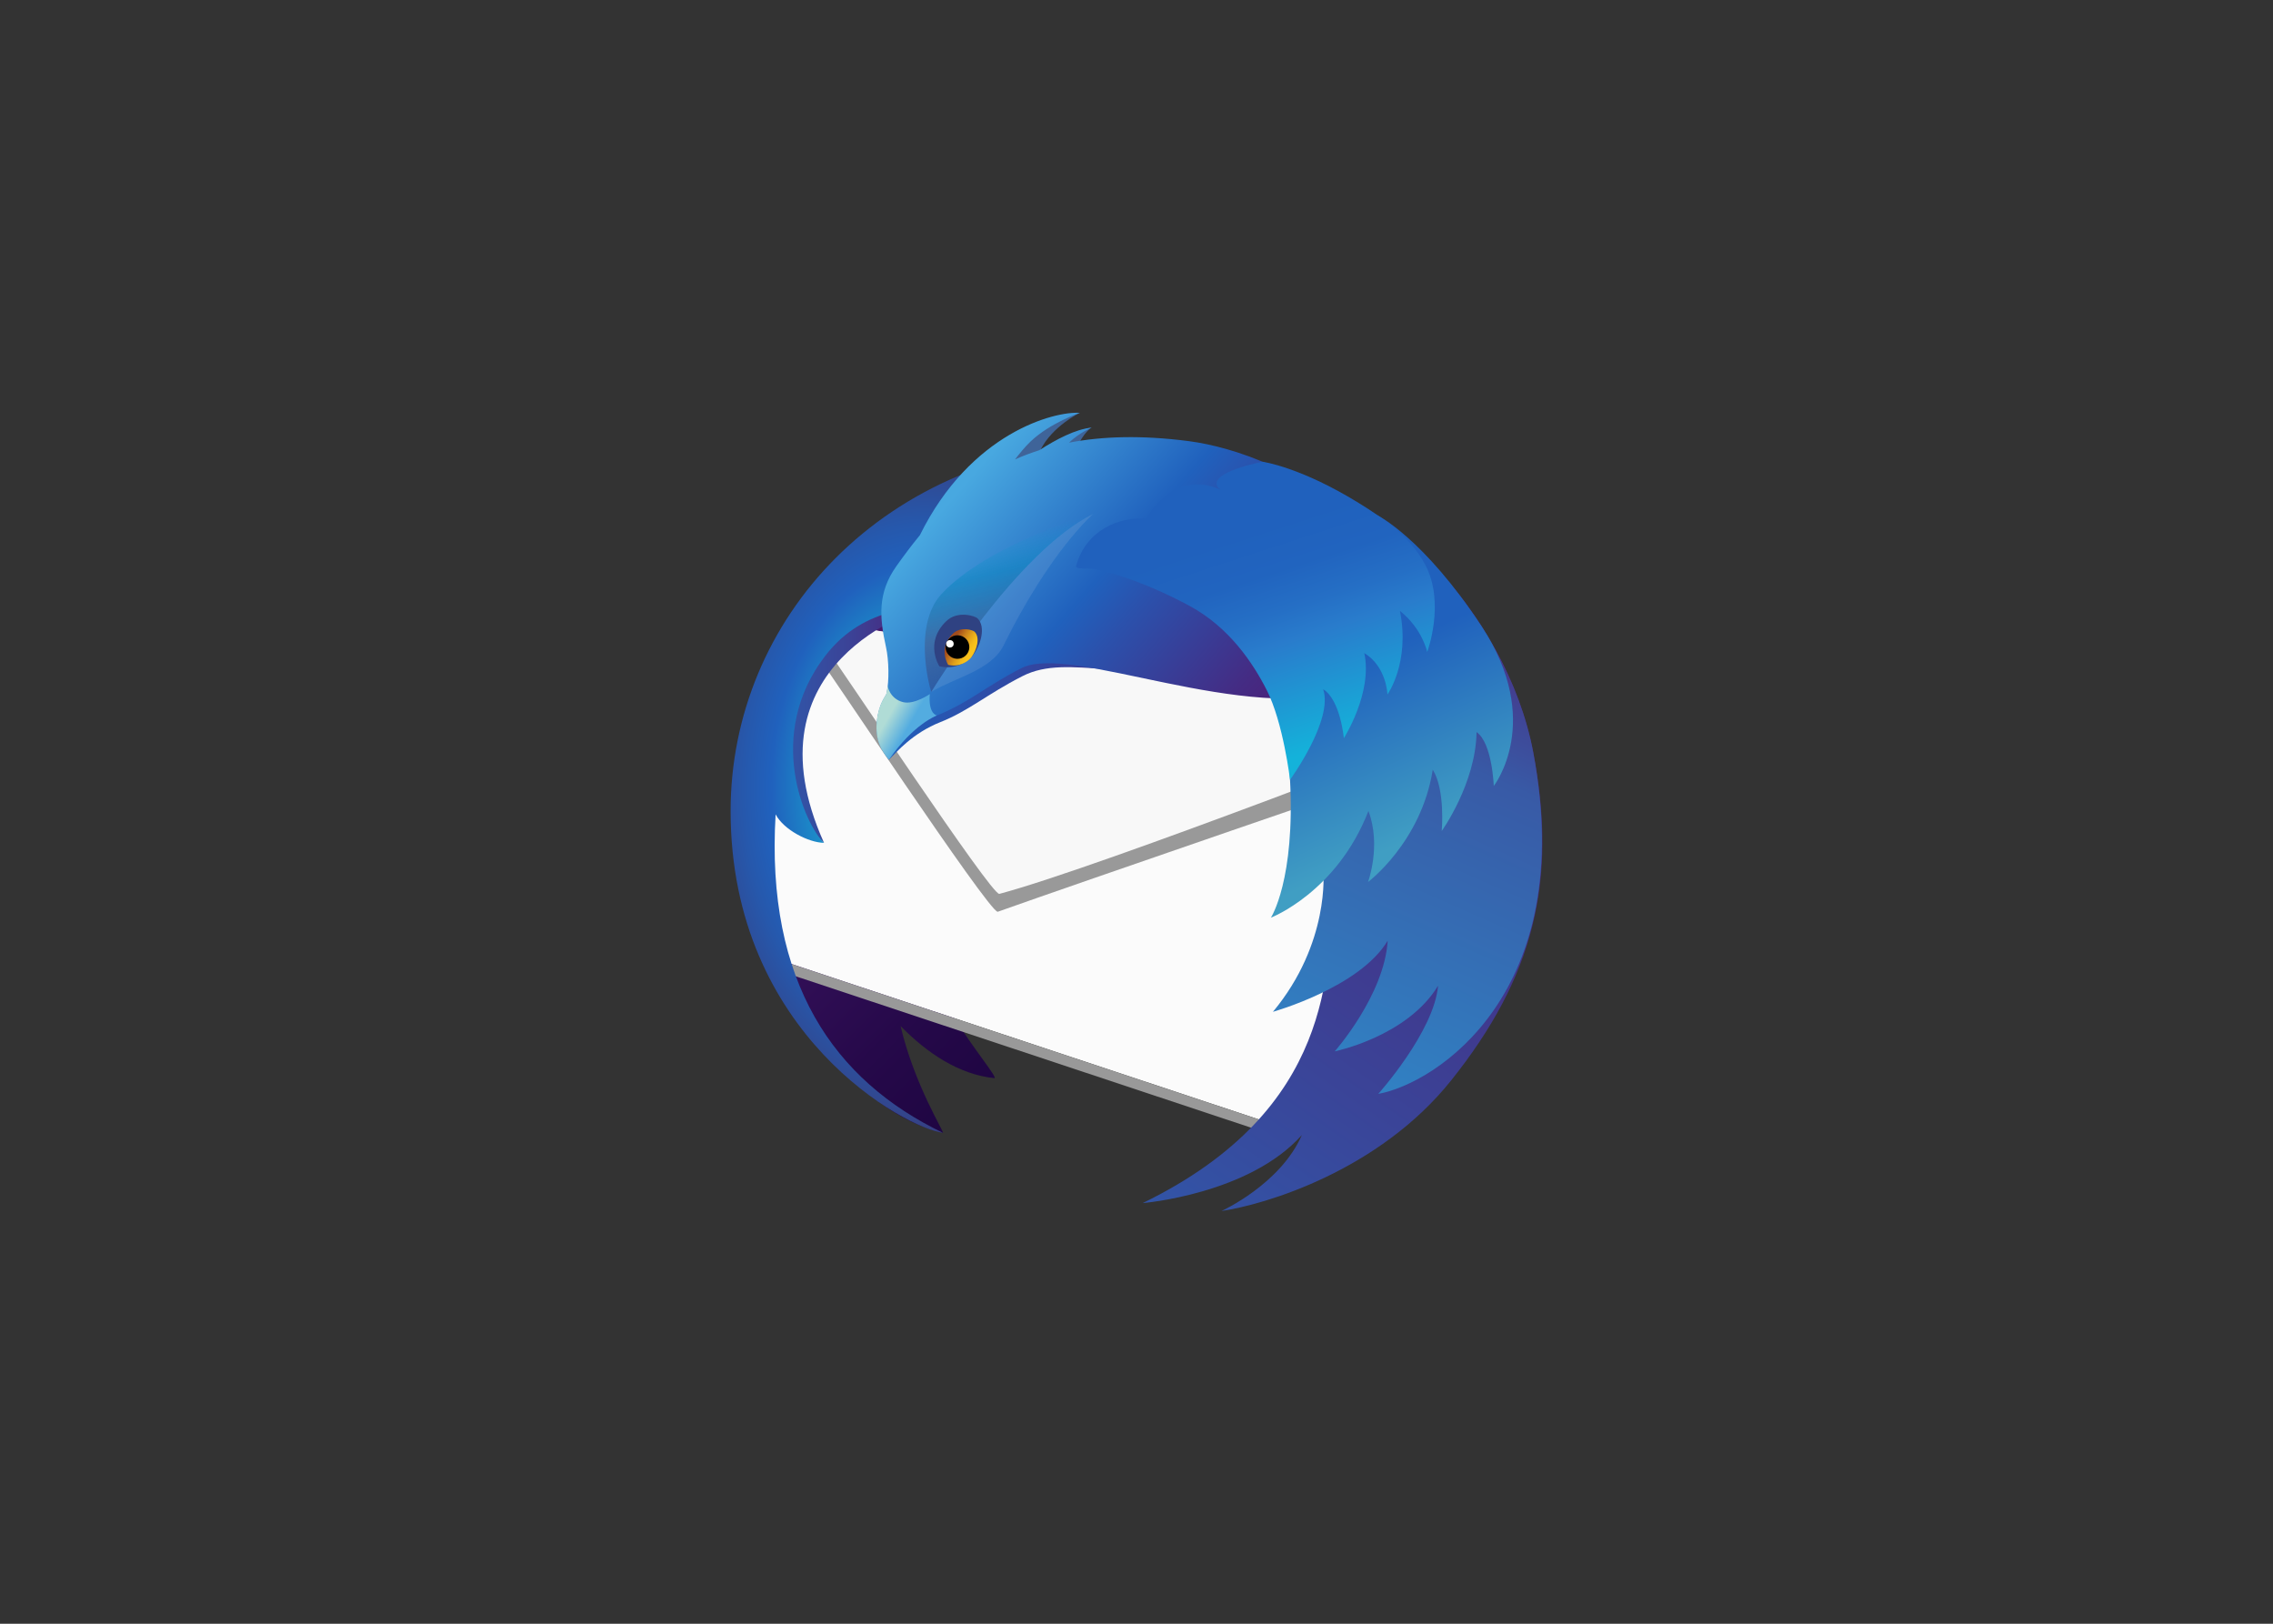 <svg clip-rule="evenodd" fill-rule="evenodd" viewBox="0 0 560 400" xmlns="http://www.w3.org/2000/svg" xmlns:xlink="http://www.w3.org/1999/xlink"><rect x="0" y="0" width="560" height="400" fill="#333333" stroke="none"/><linearGradient id="a" gradientTransform="matrix(-129.458 -129.458 129.458 -129.458 341.592 265.195)" gradientUnits="userSpaceOnUse" x2="1"><stop offset="0" stop-color="#130036"/><stop offset=".23" stop-color="#18023b"/><stop offset=".51" stop-color="#26094a"/><stop offset=".82" stop-color="#3d1563"/><stop offset="1" stop-color="#4e1d75"/></linearGradient><linearGradient id="b" gradientTransform="matrix(38.436 0 0 38.436 188.295 178.869)" gradientUnits="userSpaceOnUse" x2="1"><stop offset="0" stop-color="#3156a8"/><stop offset=".25" stop-color="#3351a4"/><stop offset=".54" stop-color="#3b4397"/><stop offset=".85" stop-color="#472c82"/><stop offset="1" stop-color="#4e1d75"/></linearGradient><radialGradient id="c" cx="0" cy="0" gradientTransform="matrix(69.037 0 0 100.103 227.84 193.941)" gradientUnits="userSpaceOnUse" r="1"><stop offset="0" stop-color="#14cdda"/><stop offset=".17" stop-color="#14cdda"/><stop offset=".55" stop-color="#2061bd"/><stop offset=".65" stop-color="#2658ac"/><stop offset=".86" stop-color="#373f81"/><stop offset="1" stop-color="#432d62"/></radialGradient><linearGradient id="d" gradientTransform="matrix(119.029 0 0 119.029 216.07 148.569)" gradientUnits="userSpaceOnUse" x2="1"><stop offset="0" stop-color="#2061bd"/><stop offset=".18" stop-color="#2b51ac"/><stop offset=".68" stop-color="#442c84"/><stop offset=".94" stop-color="#4e1d75"/><stop offset="1" stop-color="#4e1d75"/></linearGradient><linearGradient id="e" gradientTransform="matrix(81.868 71.167 -71.167 81.868 233.591 120.474)" gradientUnits="userSpaceOnUse" x2="1"><stop offset="0" stop-color="#48a8e0"/><stop offset=".02" stop-color="#48a8e0"/><stop offset=".39" stop-color="#2061bd"/><stop offset=".5" stop-color="#2b51ac"/><stop offset=".79" stop-color="#442c84"/><stop offset=".94" stop-color="#4e1d75"/><stop offset="1" stop-color="#4e1d75"/></linearGradient><linearGradient id="f" gradientTransform="matrix(160.479 -237.92 237.92 160.479 195.935 374.935)" gradientUnits="userSpaceOnUse" x2="1"><stop offset="0" stop-color="#3156a8"/><stop offset=".38" stop-color="#3156a8"/><stop offset="1" stop-color="#4e1d75"/></linearGradient><linearGradient id="g" gradientTransform="matrix(88.737 -199.307 199.307 88.737 258.349 327.342)" gradientUnits="userSpaceOnUse" x2="1"><stop offset="0" stop-color="#29abe2"/><stop offset=".77" stop-color="#385aa6"/><stop offset=".86" stop-color="#414293"/><stop offset="1" stop-color="#4e1d75"/></linearGradient><linearGradient id="h" gradientTransform="matrix(4.837 2.782 -2.782 4.837 219.09 176.214)" gradientUnits="userSpaceOnUse" x2="1"><stop offset="0" stop-color="#b0dcd6"/><stop offset="1" stop-color="#53ace0"/></linearGradient><linearGradient id="i" gradientTransform="matrix(-9.697 -2.049 2.049 -9.697 322.707 120.376)" gradientUnits="userSpaceOnUse" x2="1"><stop offset="0" stop-color="#3092b9" stop-opacity=".12"/><stop offset=".22" stop-color="#258db6" stop-opacity=".12"/><stop offset=".66" stop-color="#1685b1" stop-opacity=".12"/><stop offset="1" stop-color="#1082af" stop-opacity=".12"/></linearGradient><linearGradient id="j" gradientTransform="matrix(7.98 32.005 -32.005 7.98 245.423 132.475)" gradientUnits="userSpaceOnUse" x2="1"><stop offset="0" stop-color="#1398d1" stop-opacity="0"/><stop offset=".01" stop-color="#1398d1" stop-opacity="0"/><stop offset=".25" stop-color="#1187c2" stop-opacity=".62"/><stop offset=".64" stop-color="#3f6499" stop-opacity=".71"/><stop offset="1" stop-color="#2f4282" stop-opacity=".498"/></linearGradient><linearGradient id="k" gradientTransform="matrix(-4.396 -2.642 2.642 -4.396 238.955 160.95)" gradientUnits="userSpaceOnUse" x2="1"><stop offset="0" stop-color="#f9c21b"/><stop offset=".15" stop-color="#f3ba1b"/><stop offset=".38" stop-color="#e3a41b"/><stop offset=".66" stop-color="#c9801c"/><stop offset=".99" stop-color="#a44e1c"/><stop offset="1" stop-color="#a34c1c"/></linearGradient><linearGradient id="l" gradientTransform="matrix(-29.788 -66.904 66.904 -29.788 347 207.074)" gradientUnits="userSpaceOnUse" x2="1"><stop offset="0" stop-color="#409ec3"/><stop offset=".62" stop-color="#2061bd"/><stop offset="1" stop-color="#2061bd"/></linearGradient><linearGradient id="m" gradientTransform="matrix(-21.342 -65.685 65.685 -21.342 323.149 185.145)" gradientUnits="userSpaceOnUse" x2="1"><stop offset="0" stop-color="#14b2da"/><stop offset=".4" stop-color="#297ccc"/><stop offset=".51" stop-color="#256fc5"/><stop offset=".65" stop-color="#2164bf"/><stop offset=".82" stop-color="#2061bd"/><stop offset=".98" stop-color="#2061bd"/><stop offset="1" stop-color="#2061bd"/></linearGradient><path d="m332.97 130.424c-11.744-7.671-26.762-10.154-35.051-11.021-8.871-.928-16.576-.764-23.353.231-.574-.008-1.145-.03-1.722-.03l-1.318.023.308-.36s-.356.056-1.056.372c-2.2.036-4.39.112-6.547.259 3.005-3.294 5.467-5.021 5.467-5.021s-2.922.428-8.254 5.261c-2.536.233-5.038.543-7.497.927 5.602-7.581 11.463-10.774 11.463-10.774s-7.104-1.446-18.227 9.731c-.931.936-1.794 1.908-2.629 2.893-32.419 7.845-55.621 28.78-55.621 53.384 0 4.826-1.482 10.132.115 15.431-.638 8.466.721 31.564.721 31.564s8.777 47.497 42.525 55.755c.537.128-7.051-11.84-10.407-26.273 6.535 6.647 14.322 11.904 23.063 12.815 1.073.111-4.993-6.997-10.305-15.577l76.691 25.839c40.111-17.228 35.441-15.676 44.053-25.004 18.973-20.537 21.629-32.191 16.85-66.598-3.234-23.225-20.376-46.228-39.269-53.827z" fill="url(#a)"/><path d="m198.373 152.115-11.452 65.115 6.35 19.675 126.761 42.145 23.508-99.955z" fill="#fbfbfb"/><path d="m198.73 154.329c.636 1.368.449 1.692.053 1.692-.178 0-.399-.066-.605-.131-.207-.065-.4-.13-.525-.13-.351 0-.153.518 1.833 3.013 2.808 3.568 44.055 65.835 46.309 65.835l.032-.005c19.201-6.842 100.861-34.871 100.861-34.871l-8.354-12.171z" fill="#999"/><path d="m199.928 152.799s.615 3.185 3.467 6.709c2.834 3.557 40.905 61.201 42.816 60.693 24.939-6.621 115.424-41.848 115.424-41.848z" fill="#f8f8f8"/><path d="m315.505 277.548-120.468-40.053.426 2.814 121.382 40.358z" fill="#999"/><path d="m226.732 150.106s-43.831 12.836-23.719 57.526c0 0-9.222-8.444-14.713-19.24-.247-.483 9.152-33.875 9.152-33.875z" fill="url(#b)"/><path d="m203.013 207.632c-3.812-.066-9.936-3.211-11.923-7.018-2.483 41.382 14.401 65.549 41.205 78.437-8.758-1.005-52.295-23.979-52.295-79.265 0-47.009 37.302-89.028 95.677-90.953.358 2.635-28.941 9.243-29.878 12.351-1.454 4.836-4.797 10.101-7.617 14.321-3.821 5.718 5.31 10.608-1.4 12.148-10.097 2.317-23.565 1.035-33.496 13.945-14.929 19.408-4.967 41.61-.273 46.034z" fill="url(#c)"/><path d="m290.988 110.345c-37.805-2.901-57.262 12.227-69.752 29.817-4.549 6.402-4.051 12.282-2.485 19.385.673 3.032 1.354 4.485.534 7.576-.452 1.706-.377 3.298-.938 4.304-.776 1.39-1.765 2.91-2.097 5.407-.827 6.235 1.38 8.221 2.759 10.318 1.965-1.951 5.802-6.543 12.723-9.285 6.92-2.743 11.473-6.866 20.145-11.291 11.85-6.043 25.739 3.126 52.074-5.503 8.103-2.656 26.726-30.243 31.147-31.303-12.312-13.615-33.258-18.593-44.11-19.425z" fill="url(#d)"/><path d="m266.012 101.707s-6.75 3.26-9.69 9.152c6.787-3.422 10.727-5.291 12.59-5.514 0 0-1.784.864-3.997 5.564 3.912-1.253 5.258-2.042 6.332-2.055 0 0-.311.494-.597 5.185-6.006-1.947-17.568.322-23.718 4.173-2.086-11.123 19.08-16.505 19.08-16.505z" fill="#3f6499"/><path d="m292.876 108.67c-11.588-1.502-21.275-1.206-29.51.38 2.59-2.482 5.586-3.705 5.586-3.705-3.883.344-8.731 2.879-12.89 5.562-2.096.669-4.093 1.424-5.985 2.267 1.158-1.526 2.506-3.157 3.823-4.409 4.89-4.651 12.152-7.058 12.152-7.058-6.198-.455-26.942 4.855-39.424 30.137-2.046 2.492-3.955 5.049-5.774 7.611-4.695 6.611-4.18 12.68-2.56 20.015.69 3.132.817 8.131.136 11.361-.136.647-1.914 2.319-2.37 6.826-.487 4.782 1.219 7.13 2.901 9.073 5.977-8.74 11.873-10.473 11.873-10.473 8.366-3.427 11.848-7.087 20.804-11.656 12.235-6.243 55.02 14.132 82.209 5.222 8.367-2.74-3.221-38.354 1.347-39.447-12.714-14.059-31.175-20.262-42.318-21.706z" fill="url(#e)"/><path d="m377.746 185.328c-6.703-35.015-38.951-66.87-64.883-68.636-11.509-.784-7.975 5.118-15.176 7.365-31.033 9.685-31.508 15.339-31.508 15.339 65.802 3.093 66.8 68.079 49.178 84.521 4.958-1.156 10.335-7.219 15.273-16.736-.593 3.993-1.102 8.892-1.842 14.357-2.258 16.679.666 51.518-47.26 74.835 0 0 26.217-2.143 39.217-16.778-5.286 12.157-19.793 18.724-19.793 18.724 10.675-1.561 38.719-9.836 56.582-32.176 20.219-25.288 26.299-49.012 20.212-80.815z" fill="url(#f)"/><path d="m313.619 249.252s21.377-5.976 28.267-17.519c-.836 13.459-13.045 27.261-13.045 27.261s17.848-3.612 25.459-16.171c-.991 11.333-14.732 26.65-14.732 26.65 14.047-2.521 49.344-24.818 38.179-84.145-6.594-35.035-38.951-66.87-64.883-68.636-11.509-.784-7.975 5.118-15.176 7.365-31.033 9.685-31.508 15.339-31.508 15.339 65.802 3.093 83.288 37.532 49.177 83.602 4.959-1.157 6.947-3.883 10.673-8.342-.002 0 1.687 17.638-12.411 34.596z" fill="url(#g)"/><path d="m229.084 170.977s-3.822 2.673-6.589 1.992c-3.276-.804-3.83-3.978-3.83-3.978-.072.65-.156 1.278-.277 1.84-.136.647-1.913 2.319-2.369 6.826-.488 4.782 1.308 7.552 2.99 9.494 5.977-8.739 11.785-10.894 11.785-10.894-2.275-.795-1.71-5.28-1.71-5.28z" fill="url(#h)"/><path d="m312.421 116.61c.896-.233 4.552.165 6.952 1.241s6.538 2.979 3.228 3.807c-3.311.828-5.214-.496-6.869-1.904-1.656-1.407-5.546-2.565-3.311-3.144z" fill="url(#i)"/><path d="m229.442 170.454s20.965-34.55 39.919-43.874c1.76-.885-26.243 7.444-37.512 19.882-6.698 7.393-3.151 21.868-2.407 23.992z" fill="url(#j)"/><path d="m229.442 170.454.061-.036c5.421-3.35 14.712-5.279 17.706-11.35 11.53-23.38 22.153-32.488 22.153-32.488-18.955 9.324-39.92 43.874-39.92 43.874z" fill="#f2f2f2" fill-opacity=".1"/><path d="m231.435 164.135s-3.779-5.798 1.663-11.085c2.871-2.786 7.223-1.238 7.726-.737 2.141 2.124.795 6.605-1.132 9.142-1.09 1.429-4.259 3.652-8.257 2.68z" fill="#2f4282"/><path d="m233.601 163.775s-2.61-4.008 1.152-7.66c1.981-1.924 4.99-.855 5.339-.51 1.478 1.467.547 4.565-.784 6.316-.753.991-2.944 2.526-5.707 1.854z" fill="url(#k)"/><path d="m238.814 159.498c-.059 1.602-1.414 2.853-3.028 2.798-1.616-.056-2.881-1.398-2.823-3 .057-1.601 1.412-2.852 3.029-2.797 1.613.056 2.878 1.399 2.822 2.999z"/><circle cx="234.037" cy="158.603" fill="#fff" r=".92"/><path d="m365.055 154.329c-14.352-21.846-25.722-27.398-25.722-27.398s.522 15.914 8.49 23.589c.911.877-9.535-6.828-9.535-6.828s-2.233 7.35 2.885 15.8c-1.487-1.975-2.471-2.724-2.471-2.724s-9.644 4.447-12.49 10.617c-1.47-2.775-2.572-4.409-2.572-4.409s-6.67 13.311-5.832 28.745c1.364 25.096-4.7 34.341-4.7 34.341s16.244-6.232 24.033-26.294c3.219 8.53-.097 17.508-.097 17.508s13.124-9.806 15.946-27.68c3.129 5.045 2.209 15.115 2.209 15.115s8.377-11.664 8.581-24.366c3.882 2.708 4.239 13.281 4.239 13.281s12.42-15.878-2.964-39.297z" fill="url(#l)"/><path d="m351.107 139.062c-3.751-6.989-10.369-11.443-16.186-15.049-14.504-8.993-23.832-10.257-23.832-10.257s-13.385 2.49-11.086 6.214c.119.191.395.433.784.71-11.741-5.408-18.401 7.027-18.401 7.027-6.709-.407-14.878 2.895-17.26 11.742-.247.918 3.006.402 4.679.765 9.782 2.127 18.991 6.738 23.222 9.017 9.843 5.303 15.683 14.133 19.055 20.756 4.079 8.012 5.745 22.112 5.745 22.112s10.733-14.743 8.168-22.313c4.251 2.64 5.09 12.059 5.09 12.059s7.155-11.206 5.039-20.967c5.519 3.363 5.703 10.204 5.703 10.204s5.62-7.799 3.08-20.592c5.554 4.416 6.716 10.137 6.716 10.137s4.54-12.142-.516-21.565z" fill="url(#m)"/></svg>